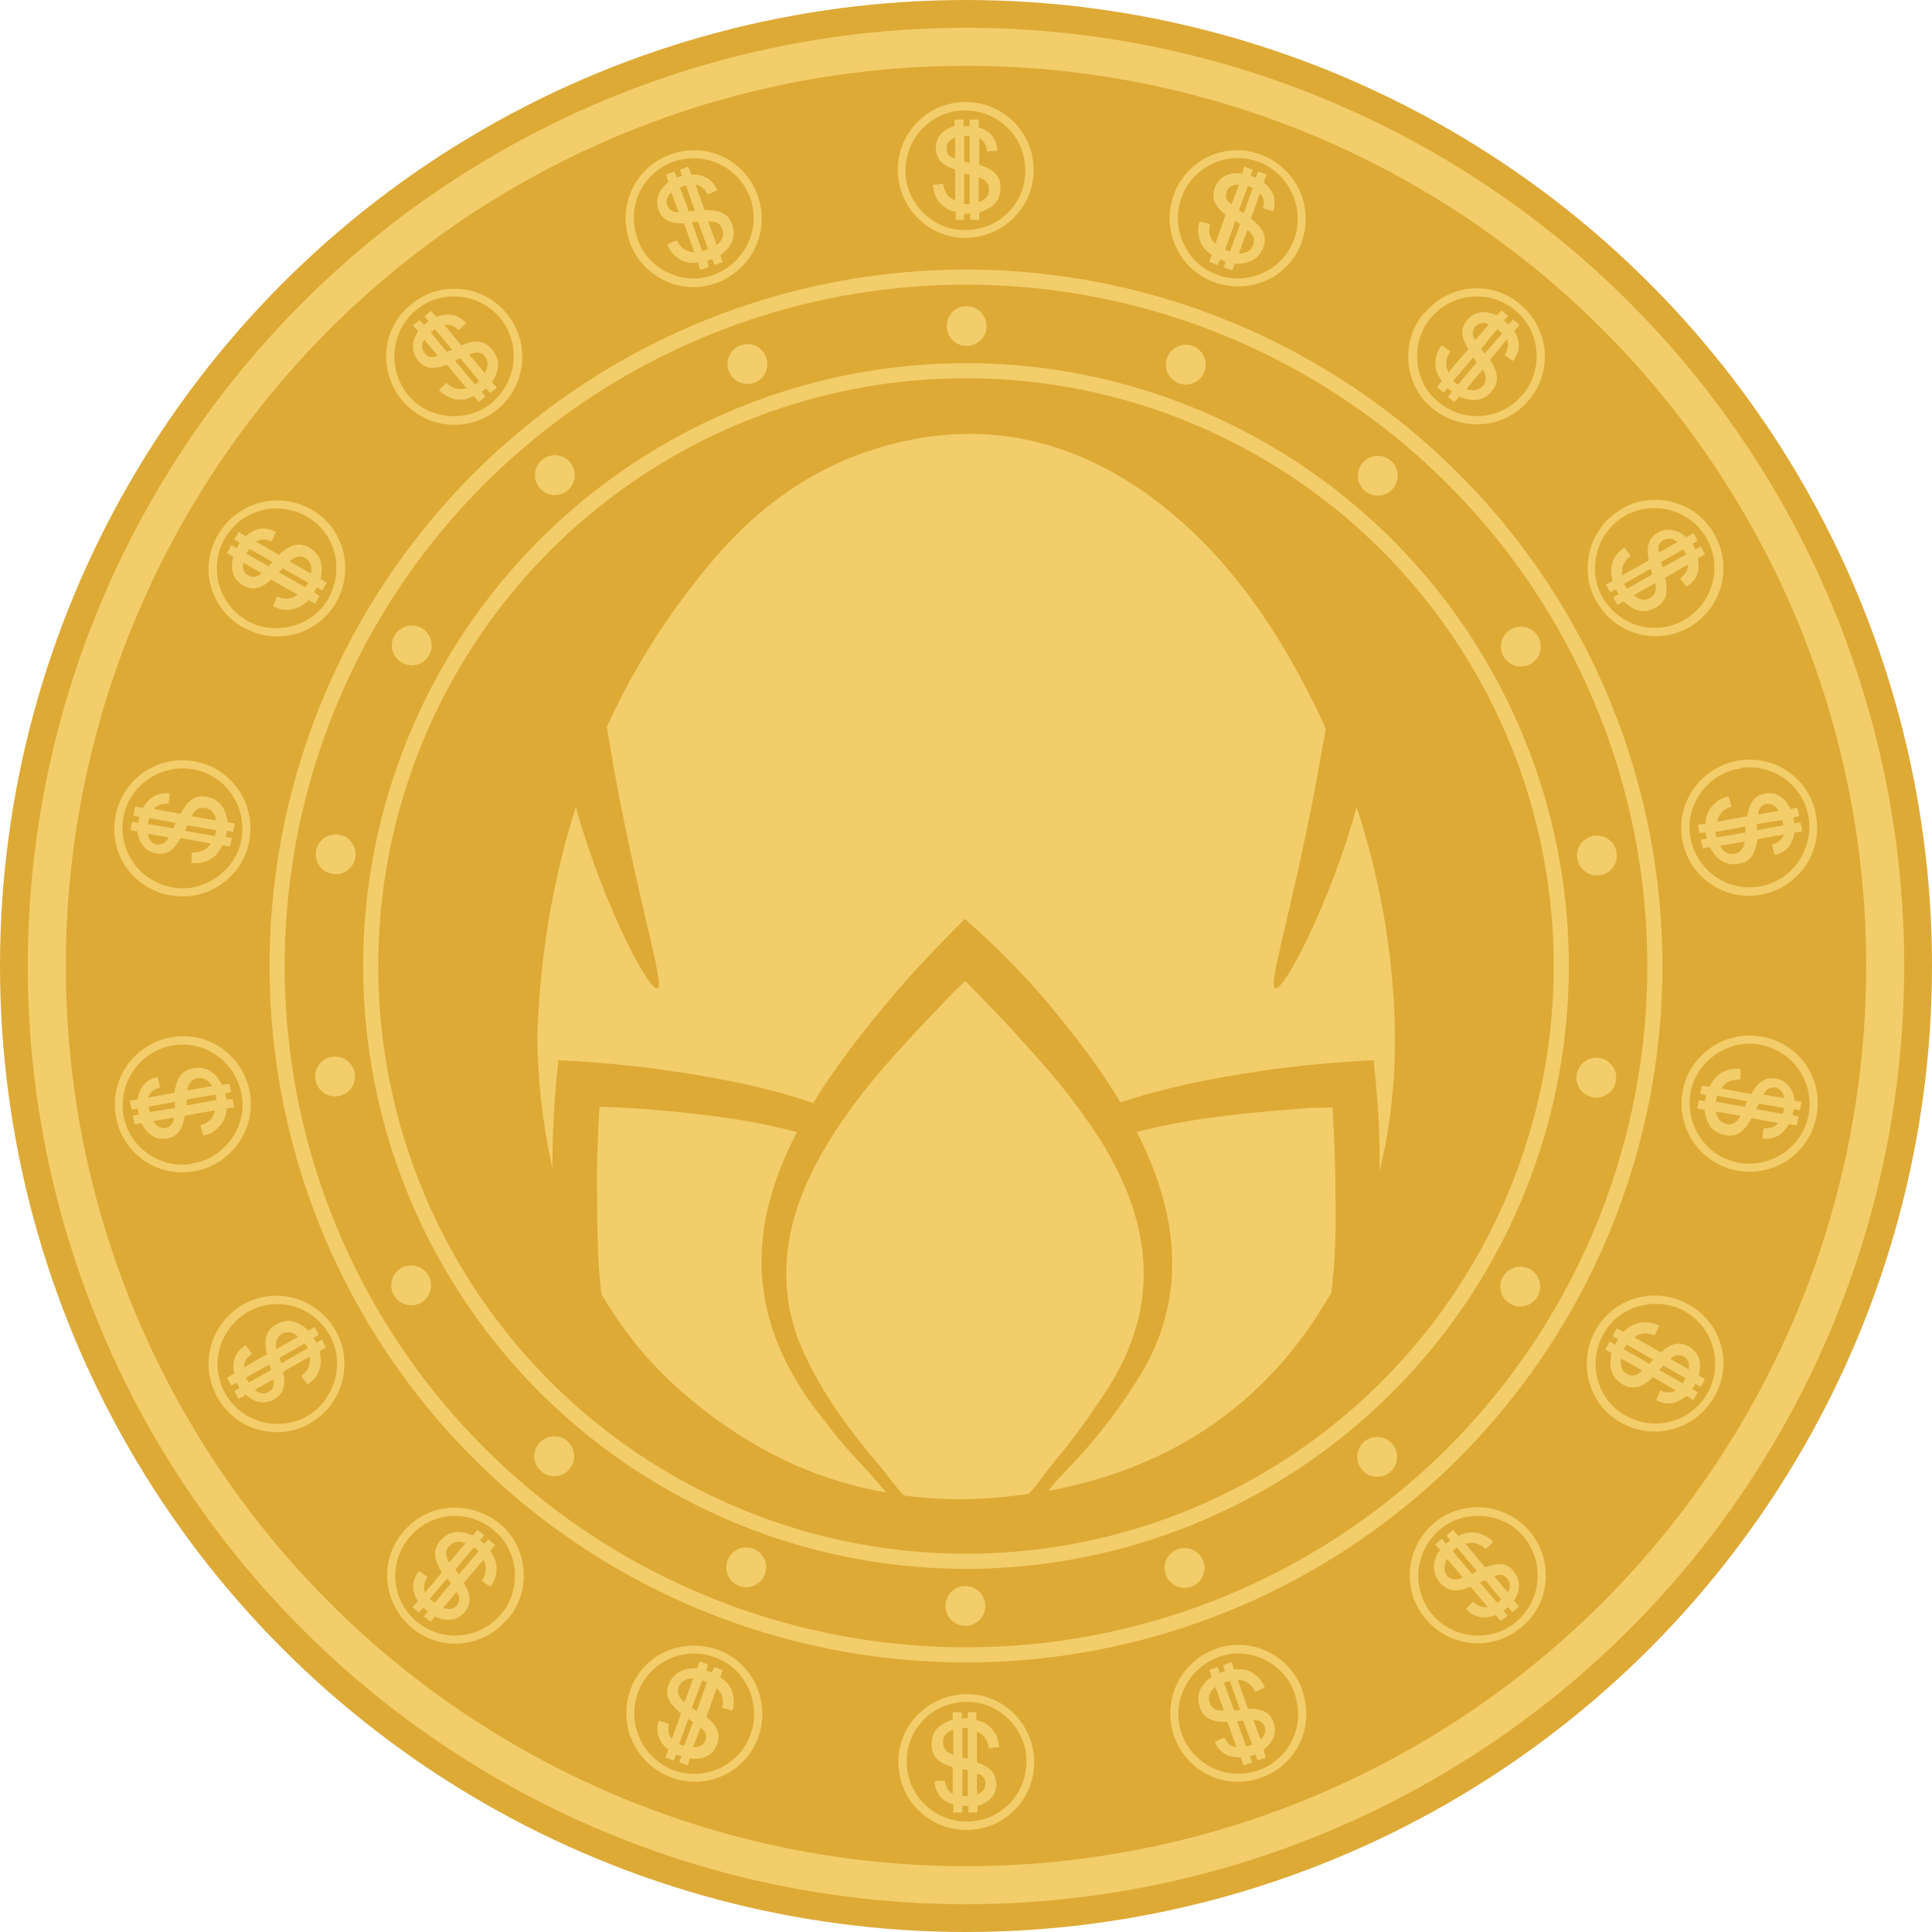 <?xml version="1.0" encoding="UTF-8"?> <svg xmlns="http://www.w3.org/2000/svg" id="Layer_1" width="32" height="32" viewBox="0 0 32 32"><defs><style>.cls-1{fill:#ddaa36;}.cls-2{fill:#f3cd6a;}.cls-3{fill:none;stroke:#f3cd6a;stroke-miterlimit:10;stroke-width:.25px;}</style></defs><circle class="cls-1" cx="16" cy="16" r="16"></circle><circle class="cls-2" cx="16" cy="16" r="15.54"></circle><circle class="cls-1" cx="16" cy="16" r="14.91"></circle><circle class="cls-3" cx="16" cy="16" r="11.41"></circle><circle class="cls-3" cx="16" cy="16" r="9.86"></circle><path class="cls-2" d="M17.37,24.68c.08-.09,.16-.19,.24-.27,.45-.46,.86-.97,1.2-1.51,.91-1.39,.69-2.84,.02-4.15,.94-.25,1.97-.33,2.87-.4,.12,0,.25,0,.37-.01,.03,.49,.05,.98,.05,1.47,.01,.52,0,1.07-.07,1.6-1.01,1.78-2.58,2.89-4.67,3.28Zm-8.12-7.12c.58,.03,1.3,.09,1.87,.18,.83,.12,1.63,.28,2.35,.53h0c.34-.56,.77-1.12,1.23-1.67,.37-.45,.87-.97,1.28-1.38,.57,.5,1.1,1.04,1.57,1.63,.36,.44,.71,.91,1.01,1.41,.71-.24,1.5-.4,2.32-.52,.58-.09,1.29-.15,1.87-.18,.07,.61,.11,1.22,.1,1.84,.28-1.13,.31-2.29,.18-3.47-.1-.88-.29-1.74-.56-2.56-.03,.09-.05,.19-.08,.28-.44,1.45-1.13,2.77-1.27,2.72-.13-.05,.31-1.38,.72-3.63,.04-.23,.08-.46,.12-.67-.17-.38-.36-.75-.57-1.12-.6-1.05-1.33-1.98-2.3-2.7-1.44-1.06-3.02-1.35-4.73-.77-1.06,.36-1.92,1.03-2.62,1.88-.7,.84-1.26,1.74-1.69,2.68,.04,.23,.08,.46,.12,.7,.41,2.25,.85,3.59,.72,3.63-.14,.05-.83-1.27-1.27-2.72-.03-.1-.06-.19-.08-.29-.38,1.19-.59,2.44-.64,3.75,0,.73,.08,1.44,.23,2.15,0,.03,.02,.06,.02,.09,0-.6,.03-1.19,.1-1.78Zm7.8,7.17c.14-.14,.24-.31,.38-.48,.27-.32,.52-.65,.75-1,1.13-1.57,.88-3,.07-4.33-.09-.14-.19-.29-.29-.43-.28-.4-.61-.79-.96-1.17-.32-.37-.67-.72-1.01-1.07-.09,.08-.18,.17-.27,.26-.56,.59-1.2,1.24-1.71,1.97-.1,.14-.2,.29-.29,.44-.6,.98-.92,2.06-.52,3.21,.3,.79,.83,1.52,1.38,2.16,.13,.16,.25,.33,.39,.48,.67,.09,1.36,.08,2.08-.03Zm-5.76-1.68c1.03,.9,2.16,1.46,3.39,1.67-.09-.1-.17-.2-.26-.3-.25-.27-.53-.57-.74-.86-1.4-1.7-1.27-3.29-.48-4.81-.67-.18-1.4-.28-2.16-.35-.31-.03-.74-.06-1.11-.07-.03,.49-.05,.98-.04,1.47,0,.56,.01,1.11,.07,1.63,.35,.6,.78,1.14,1.33,1.62Z"></path><path class="cls-2" d="M14.87,2.82c0-.63,.5-1.13,1.12-1.13,.63,0,1.13,.5,1.13,1.13,0,.62-.51,1.12-1.14,1.12-.61,0-1.11-.51-1.11-1.13Zm.13-.03c-.03,.52,.41,1,.93,1.02,.56,.03,1.03-.39,1.05-.94,.03-.56-.41-1.02-.96-1.04-.53-.02-1,.39-1.02,.96Z"></path><path class="cls-2" d="M15.81,2.1v-.12h.15v.11h.1v-.11h.15v.13c.19,.06,.3,.18,.31,.39-.06,0-.11,0-.17,.01-.01-.09-.04-.17-.13-.22v.44c.19,.06,.36,.15,.35,.39,0,.23-.15,.33-.35,.4v.12h-.15v-.1h-.1s0,.07,0,.1h-.14v-.13c-.13-.03-.23-.09-.3-.2-.05-.07-.07-.16-.08-.25,.06,0,.11-.01,.17-.02,.02,.13,.07,.23,.2,.28v-.51c-.18-.06-.33-.16-.32-.38,.01-.19,.14-.29,.32-.35Zm.4,.84v.41c.12-.04,.18-.12,.17-.22,0-.09-.06-.16-.17-.19Zm-.15,.44v-.49s-.06-.01-.09-.02v.51h.09Zm-.09-1.13v.43s.06,.01,.09,.02v-.45h-.09Zm-.15,.03c-.1,.03-.15,.1-.14,.2,0,.07,.06,.13,.14,.14v-.34Z"></path><path class="cls-2" d="M10.43,4c-.21-.59,.09-1.23,.67-1.44,.59-.22,1.24,.08,1.45,.68,.21,.59-.09,1.23-.69,1.45-.58,.21-1.22-.1-1.43-.68Zm.12-.07c.15,.5,.72,.8,1.22,.64,.53-.17,.83-.72,.67-1.25-.17-.53-.73-.82-1.26-.65-.5,.16-.81,.71-.63,1.25Z"></path><path class="cls-2" d="M11.07,3.01l-.04-.12,.14-.05,.04,.1,.09-.03-.04-.1,.14-.05,.05,.13c.2,0,.35,.07,.43,.26-.05,.02-.1,.05-.16,.07-.04-.08-.1-.15-.2-.16l.15,.42c.2,0,.39,.02,.46,.25,.07,.22-.03,.37-.2,.5l.04,.11-.14,.05-.03-.1-.09,.03s.02,.06,.03,.1l-.14,.05-.04-.12c-.13,.01-.25,0-.35-.09-.07-.05-.12-.12-.16-.21,.05-.02,.1-.05,.16-.07,.06,.12,.15,.19,.29,.2l-.17-.48c-.19,0-.37-.03-.43-.25-.05-.19,.03-.32,.18-.44Zm.66,.66l.14,.39c.1-.08,.13-.17,.09-.27-.03-.09-.11-.13-.23-.12Zm0,.46l-.17-.46s-.06,0-.1,.01l.17,.48,.09-.03Zm-.47-1.03l.15,.4s.06,0,.1-.01l-.15-.42-.09,.03Zm-.13,.08c-.08,.06-.11,.15-.07,.24,.03,.07,.11,.1,.18,.09l-.12-.32Z"></path><path class="cls-2" d="M6.66,6.63c-.4-.48-.34-1.19,.14-1.58,.48-.41,1.19-.34,1.59,.14,.4,.48,.33,1.19-.15,1.59-.47,.39-1.18,.33-1.58-.15Zm.08-.11c.31,.41,.95,.5,1.37,.18,.44-.34,.53-.96,.2-1.4-.34-.44-.97-.52-1.4-.18-.42,.33-.51,.95-.17,1.4Z"></path><path class="cls-2" d="M6.92,5.48l-.08-.09,.11-.09,.07,.08,.08-.06-.07-.08,.11-.09,.09,.1c.18-.07,.35-.05,.49,.1-.04,.04-.08,.08-.12,.12-.07-.06-.14-.1-.24-.09l.28,.34c.19-.08,.37-.11,.52,.08,.14,.18,.1,.36-.01,.53l.08,.09-.11,.09-.07-.08-.07,.06s.04,.05,.06,.08l-.11,.09-.08-.1c-.12,.06-.24,.08-.36,.04-.08-.03-.16-.07-.22-.14,.04-.04,.08-.08,.12-.12,.1,.09,.2,.13,.34,.09l-.33-.39c-.18,.07-.36,.1-.49-.09-.11-.16-.08-.32,.02-.47Zm.85,.39l.26,.31c.06-.11,.06-.2,0-.28-.06-.07-.15-.08-.25-.03Zm.16,.43l-.31-.37s-.06,.03-.08,.05l.33,.39,.07-.06Zm-.8-.8l.27,.33s.06-.03,.09-.04l-.29-.34-.07,.06Zm-.1,.12c-.06,.09-.05,.17,.02,.25,.05,.05,.13,.06,.2,.02l-.22-.26Z"></path><path class="cls-2" d="M4.02,10.39c-.54-.31-.73-1-.41-1.53,.32-.55,1-.73,1.55-.42,.54,.31,.72,1,.4,1.55-.31,.53-1,.71-1.53,.4Zm.04-.13c.44,.28,1.07,.14,1.35-.3,.3-.47,.17-1.09-.29-1.38-.47-.3-1.09-.16-1.38,.31-.28,.45-.16,1.07,.32,1.37Z"></path><path class="cls-2" d="M3.87,9.22l-.11-.06,.07-.13,.09,.05,.05-.09-.09-.05,.07-.13,.12,.07c.15-.13,.31-.17,.5-.07-.02,.05-.05,.1-.07,.16-.09-.04-.17-.05-.26,0l.38,.22c.15-.14,.31-.24,.52-.11,.19,.12,.21,.3,.17,.51l.1,.06-.07,.13-.09-.05-.05,.08s.06,.04,.09,.06l-.07,.13-.11-.06c-.09,.09-.2,.15-.33,.16-.09,0-.17-.01-.26-.06,.02-.05,.05-.1,.07-.16,.12,.05,.24,.05,.34-.03l-.44-.25c-.14,.13-.3,.21-.49,.08-.16-.11-.18-.27-.14-.45Zm.93,.08l.35,.2c.02-.12-.01-.21-.1-.26-.08-.04-.16-.03-.25,.06Zm.3,.35l-.42-.24s-.04,.05-.06,.07l.44,.25,.05-.08Zm-1.02-.48l.37,.21s.04-.05,.07-.07l-.39-.22-.05,.08Zm-.05,.15c-.02,.1,.01,.18,.1,.22,.07,.03,.15,.01,.2-.05l-.3-.17Z"></path><path class="cls-2" d="M2.82,14.83c-.62-.11-1.02-.69-.91-1.3,.11-.62,.69-1.03,1.31-.92,.62,.11,1.02,.7,.91,1.32-.11,.6-.7,1.01-1.3,.9Zm0-.14c.51,.12,1.05-.23,1.17-.74,.12-.54-.21-1.08-.75-1.2-.54-.12-1.08,.23-1.19,.76-.11,.52,.21,1.06,.77,1.18Z"></path><path class="cls-2" d="M2.28,13.77l-.12-.02,.03-.14,.1,.02,.02-.1-.1-.02,.03-.15,.13,.02c.1-.17,.23-.26,.44-.24,0,.06-.01,.11-.02,.17-.09,0-.18,.01-.24,.09l.44,.08c.1-.18,.21-.33,.45-.28,.22,.05,.3,.21,.33,.42l.12,.02-.03,.14-.1-.02-.02,.1s.07,.02,.1,.02l-.03,.14-.13-.02c-.05,.12-.13,.21-.25,.26-.08,.03-.17,.05-.26,.03,0-.06,0-.11,.01-.17,.13,0,.24-.03,.31-.15l-.5-.09c-.09,.17-.21,.3-.43,.25-.19-.05-.26-.19-.29-.38Zm.9-.25l.4,.07c-.02-.12-.08-.19-.19-.21-.09-.01-.16,.03-.22,.14Zm.4,.23l-.48-.08s-.02,.06-.04,.09l.5,.09,.02-.09Zm-1.13-.1l.42,.07s.03-.06,.04-.09l-.44-.08-.02,.09Zm0,.16c.01,.1,.07,.17,.17,.18,.07,0,.14-.04,.17-.12l-.34-.06Z"></path><path class="cls-2" d="M3.22,19.4c-.62,.11-1.2-.3-1.3-.91-.11-.62,.3-1.2,.92-1.31,.62-.11,1.2,.31,1.3,.93,.1,.6-.31,1.18-.92,1.29Zm-.05-.13c.52-.06,.91-.58,.84-1.09-.07-.55-.57-.94-1.11-.87-.55,.07-.93,.58-.86,1.13,.07,.52,.56,.92,1.13,.84Z"></path><path class="cls-2" d="M2.35,18.6l-.12,.02-.03-.14,.1-.02-.02-.1-.1,.02-.03-.15,.13-.02c.03-.2,.13-.33,.33-.37,.01,.06,.03,.11,.04,.17-.09,.03-.16,.07-.2,.17l.44-.08c.03-.2,.09-.38,.33-.41,.22-.03,.36,.09,.46,.28l.12-.02,.03,.14-.1,.02,.02,.1s.07,0,.1-.01l.03,.14-.13,.02c0,.13-.05,.24-.15,.33-.06,.06-.14,.1-.23,.12-.02-.06-.03-.11-.05-.17,.13-.04,.21-.11,.24-.25l-.5,.09c-.03,.19-.1,.36-.32,.38-.19,.02-.31-.09-.4-.26Zm.76-.54l.4-.07c-.06-.11-.15-.15-.25-.13-.09,.02-.14,.09-.16,.2Zm.46,.07l-.48,.08s0,.06,0,.1l.5-.09-.02-.09Zm-1.09,.29l.42-.07s0-.06,0-.1l-.44,.08,.02,.09Zm.06,.15c.05,.09,.13,.13,.22,.11,.07-.02,.12-.09,.12-.17l-.34,.06Z"></path><path class="cls-2" d="M5.15,23.57c-.54,.31-1.23,.13-1.54-.41-.32-.55-.13-1.23,.41-1.55,.54-.31,1.23-.12,1.54,.43,.3,.53,.12,1.22-.42,1.53Zm-.09-.1c.46-.24,.66-.85,.42-1.32-.26-.5-.85-.69-1.34-.44-.49,.26-.68,.87-.42,1.35,.25,.47,.84,.67,1.35,.41Z"></path><path class="cls-2" d="M4.06,23.11l-.11,.06-.07-.13,.09-.05-.05-.09-.09,.05-.07-.13,.12-.07c-.04-.19,0-.35,.19-.47,.03,.05,.07,.09,.1,.14-.07,.06-.13,.12-.13,.23l.38-.22c-.04-.2-.05-.39,.17-.5,.2-.11,.37-.03,.52,.11l.1-.06,.07,.13-.09,.05,.05,.08s.06-.03,.09-.05l.07,.13-.11,.06c.04,.13,.03,.25-.02,.36-.04,.08-.1,.14-.18,.19-.03-.05-.07-.09-.1-.14,.11-.08,.16-.18,.14-.32l-.44,.25c.04,.19,.03,.37-.17,.47-.18,.08-.33,.02-.46-.1Zm.53-.77l.35-.2c-.09-.08-.19-.1-.28-.04-.08,.05-.1,.13-.08,.25Zm.46-.09l-.42,.24s.02,.06,.03,.09l.44-.25-.05-.08Zm-.93,.65l.37-.21s-.02-.06-.03-.09l-.39,.22,.05,.08Zm.1,.12c.08,.07,.16,.08,.25,.02,.06-.04,.08-.12,.05-.19l-.3,.17Z"></path><path class="cls-2" d="M8.4,26.82c-.4,.48-1.11,.54-1.58,.14-.48-.41-.55-1.11-.14-1.59,.4-.48,1.11-.53,1.6-.13,.47,.39,.53,1.11,.13,1.58Zm-.12-.06c.35-.38,.33-1.03-.06-1.38-.41-.38-1.04-.36-1.41,.05-.38,.41-.34,1.05,.07,1.41,.39,.35,1.02,.34,1.4-.08Z"></path><path class="cls-2" d="M7.21,26.77l-.08,.09-.11-.09,.07-.08-.08-.06-.07,.08-.11-.09,.09-.1c-.1-.17-.11-.33,.02-.5,.05,.03,.09,.07,.14,.1-.05,.08-.08,.16-.04,.26l.28-.34c-.11-.17-.18-.35-.02-.53,.15-.17,.33-.16,.53-.08l.08-.09,.11,.09-.07,.08,.07,.06s.05-.05,.07-.07l.11,.09-.08,.1c.08,.11,.12,.22,.1,.35-.01,.09-.04,.17-.1,.24-.05-.03-.09-.06-.14-.1,.07-.11,.09-.22,.03-.35l-.33,.39c.1,.16,.16,.33,0,.5-.14,.14-.3,.13-.47,.06Zm.24-.9l.26-.31c-.12-.05-.21-.02-.28,.06-.06,.07-.05,.16,.01,.26Zm.4-.24l-.31,.37s.04,.05,.06,.08l.33-.39-.07-.06Zm-.65,.92l.27-.33s-.04-.05-.06-.08l-.29,.34,.07,.06Zm.14,.08c.1,.04,.18,.02,.24-.06,.04-.06,.04-.14-.02-.2l-.22,.26Z"></path><path class="cls-2" d="M12.56,28.77c-.21,.59-.86,.89-1.44,.67-.59-.22-.89-.86-.68-1.45,.21-.59,.86-.88,1.46-.66,.57,.21,.87,.86,.66,1.44Zm-.14-.02c.2-.48-.04-1.08-.53-1.28-.51-.22-1.1,.02-1.31,.53-.21,.51,.04,1.1,.55,1.31,.49,.2,1.08-.03,1.29-.55Z"></path><path class="cls-2" d="M11.43,29.12l-.04,.12-.14-.05,.04-.1-.09-.03-.04,.1-.14-.05,.05-.13c-.15-.12-.22-.28-.16-.48,.06,.02,.11,.03,.17,.05-.02,.09-.02,.18,.05,.25l.15-.42c-.16-.13-.29-.27-.2-.49,.09-.21,.26-.26,.47-.26l.04-.11,.14,.05-.03,.1,.09,.03s.03-.06,.04-.09l.14,.05-.04,.12c.11,.07,.19,.17,.21,.29,.02,.09,.02,.17-.01,.26-.06-.01-.11-.03-.17-.04,.03-.13,.01-.24-.09-.33l-.17,.48c.15,.12,.26,.26,.17,.47-.08,.18-.23,.23-.42,.22Zm-.09-.93l.14-.39c-.12,0-.21,.05-.24,.15-.03,.09,0,.17,.1,.24Zm.29-.36l-.17,.46s.05,.03,.08,.05l.17-.48-.09-.03Zm-.3,1.09l.15-.4s-.05-.03-.08-.05l-.15,.42,.09,.03Zm.16,.02c.11,0,.18-.04,.2-.14,.02-.07-.02-.15-.09-.18l-.12,.32Z"></path><path class="cls-2" d="M17.13,29.18c0,.63-.5,1.13-1.12,1.13-.63,0-1.13-.5-1.13-1.13,0-.62,.51-1.12,1.14-1.12,.61,0,1.11,.51,1.11,1.13Zm-.13,.03c.03-.52-.41-1-.93-1.02-.56-.03-1.03,.39-1.05,.94-.03,.56,.41,1.02,.96,1.04,.53,.02,1-.39,1.02-.96Z"></path><path class="cls-2" d="M16.19,29.9v.12h-.15v-.11h-.1v.11h-.15v-.13c-.19-.06-.3-.18-.31-.39,.06,0,.11,0,.17-.01,.01,.09,.04,.17,.13,.22v-.44c-.19-.06-.36-.15-.35-.39,0-.23,.15-.33,.35-.4v-.12h.15v.1h.1s0-.07,0-.1h.14v.13c.13,.03,.23,.09,.3,.2,.05,.07,.07,.16,.08,.25-.06,0-.11,.01-.17,.02-.02-.13-.07-.23-.2-.28v.51c.18,.06,.33,.16,.32,.38-.01,.19-.14,.29-.32,.35Zm-.4-.84v-.41c-.12,.04-.18,.12-.17,.22,0,.09,.06,.16,.17,.19Zm.15-.44v.49s.06,.01,.09,.02v-.51h-.09Zm.09,1.13v-.43s-.06-.01-.09-.02v.45h.09Zm.15-.03c.1-.03,.15-.1,.14-.2,0-.07-.06-.13-.14-.14v.34Z"></path><path class="cls-2" d="M21.57,28c.21,.59-.09,1.23-.67,1.44-.59,.22-1.24-.08-1.45-.68-.21-.59,.09-1.23,.69-1.45,.58-.21,1.22,.1,1.43,.68Zm-.12,.07c-.15-.5-.72-.8-1.22-.64-.53,.17-.83,.72-.67,1.25,.17,.53,.73,.82,1.26,.65,.5-.16,.81-.71,.63-1.25Z"></path><path class="cls-2" d="M20.93,28.99l.04,.12-.14,.05-.04-.1-.09,.03,.04,.1-.14,.05-.05-.13c-.2,0-.35-.07-.43-.26,.05-.02,.1-.05,.16-.07,.04,.08,.1,.15,.2,.16l-.15-.42c-.2,0-.39-.02-.46-.25-.07-.22,.03-.37,.2-.5l-.04-.11,.14-.05,.03,.1,.09-.03s-.02-.06-.03-.1l.14-.05,.04,.12c.13-.01,.25,0,.35,.09,.07,.05,.12,.12,.16,.21-.05,.02-.1,.05-.16,.07-.06-.12-.15-.19-.29-.2l.17,.48c.19,0,.37,.03,.43,.25,.05,.19-.03,.32-.18,.44Zm-.66-.66l-.14-.39c-.1,.08-.13,.17-.09,.27,.03,.09,.11,.13,.23,.12Zm0-.46l.17,.46s.06,0,.1-.01l-.17-.48-.09,.03Zm.47,1.03l-.15-.4s-.06,0-.1,.01l.15,.42,.09-.03Zm.13-.08c.08-.06,.11-.15,.07-.24-.03-.07-.11-.1-.18-.09l.12,.32Z"></path><path class="cls-2" d="M25.34,25.37c.4,.48,.34,1.19-.14,1.58-.48,.41-1.19,.34-1.59-.14-.4-.48-.33-1.19,.15-1.59,.47-.39,1.18-.33,1.58,.15Zm-.08,.11c-.31-.41-.95-.5-1.37-.18-.44,.34-.53,.96-.2,1.4,.34,.44,.97,.52,1.4,.18,.42-.33,.51-.95,.17-1.4Z"></path><path class="cls-2" d="M25.08,26.52l.08,.09-.11,.09-.07-.08-.08,.06,.07,.08-.11,.09-.09-.1c-.18,.07-.35,.05-.49-.1,.04-.04,.08-.08,.12-.12,.07,.06,.14,.1,.24,.09l-.28-.34c-.19,.08-.37,.11-.52-.08-.14-.18-.1-.36,.01-.53l-.08-.09,.11-.09,.07,.08,.07-.06s-.04-.05-.06-.08l.11-.09,.08,.1c.12-.06,.24-.08,.36-.04,.08,.03,.16,.07,.22,.14-.04,.04-.08,.08-.12,.12-.1-.09-.2-.13-.34-.09l.33,.39c.18-.07,.36-.1,.49,.09,.11,.16,.08,.32-.02,.47Zm-.85-.39l-.26-.31c-.06,.11-.06,.2,0,.28,.06,.07,.15,.08,.25,.03Zm-.16-.43l.31,.37s.06-.03,.08-.05l-.33-.39-.07,.06Zm.8,.8l-.27-.33s-.06,.03-.09,.04l.29,.34,.07-.06Zm.1-.12c.06-.09,.05-.17-.02-.25-.05-.05-.13-.06-.2-.02l.22,.26Z"></path><path class="cls-2" d="M27.98,21.61c.54,.31,.73,1,.41,1.53-.32,.55-1,.73-1.55,.42-.54-.31-.72-1-.4-1.55,.31-.53,1-.71,1.53-.4Zm-.04,.13c-.44-.28-1.07-.14-1.35,.3-.3,.47-.17,1.09,.29,1.38,.47,.3,1.09,.16,1.38-.31,.28-.45,.16-1.07-.32-1.37Z"></path><path class="cls-2" d="M28.13,22.78l.11,.06-.07,.13-.09-.05-.05,.09,.09,.05-.07,.13-.12-.07c-.15,.13-.31,.17-.5,.07,.02-.05,.05-.1,.07-.16,.09,.04,.17,.05,.26,0l-.38-.22c-.15,.14-.31,.24-.52,.11-.19-.12-.21-.3-.17-.51l-.1-.06,.07-.13,.09,.05,.05-.08s-.06-.04-.09-.06l.07-.13,.11,.06c.09-.09,.2-.15,.33-.16,.09,0,.17,.01,.26,.06-.02,.05-.05,.1-.07,.16-.12-.05-.24-.05-.34,.03l.44,.25c.14-.13,.3-.21,.49-.08,.16,.11,.18,.27,.14,.45Zm-.93-.08l-.35-.2c-.02,.12,.01,.21,.1,.26,.08,.04,.16,.03,.25-.06Zm-.3-.35l.42,.24s.04-.05,.06-.07l-.44-.25-.05,.08Zm1.02,.48l-.37-.21s-.04,.05-.07,.07l.39,.22,.05-.08Zm.05-.15c.02-.1-.01-.18-.1-.22-.07-.03-.15-.01-.2,.05l.3,.17Z"></path><path class="cls-2" d="M29.18,17.17c.62,.11,1.02,.69,.91,1.3-.11,.62-.69,1.03-1.31,.92-.62-.11-1.02-.7-.91-1.32,.11-.6,.7-1.01,1.3-.9Zm0,.14c-.51-.12-1.05,.23-1.17,.74-.12,.54,.21,1.08,.75,1.2,.54,.12,1.08-.23,1.19-.76,.11-.52-.21-1.06-.77-1.18Z"></path><path class="cls-2" d="M29.72,18.23l.12,.02-.03,.14-.1-.02-.02,.1,.1,.02-.03,.15-.13-.02c-.1,.17-.23,.26-.44,.24,0-.06,.01-.11,.02-.17,.09,0,.18-.01,.24-.09l-.44-.08c-.1,.18-.21,.33-.45,.28-.22-.05-.3-.21-.33-.42l-.12-.02,.03-.14,.1,.02,.02-.1s-.07-.02-.1-.02l.03-.14,.13,.02c.05-.12,.13-.21,.25-.26,.08-.03,.17-.05,.26-.03,0,.06,0,.11-.01,.17-.13,0-.24,.03-.31,.15l.5,.09c.09-.17,.21-.3,.43-.25,.19,.05,.26,.19,.29,.38Zm-.9,.25l-.4-.07c.02,.12,.08,.19,.19,.21,.09,.01,.16-.03,.22-.14Zm-.4-.23l.48,.08s.02-.06,.04-.09l-.5-.09-.02,.09Zm1.13,.1l-.42-.07s-.03,.06-.04,.09l.44,.08,.02-.09Zm0-.16c-.01-.1-.07-.17-.17-.18-.07,0-.14,.04-.17,.12l.34,.06Z"></path><path class="cls-2" d="M28.78,12.6c.62-.11,1.2,.3,1.3,.91,.11,.62-.3,1.2-.92,1.31-.62,.11-1.2-.31-1.3-.93-.1-.6,.31-1.18,.92-1.29Zm.05,.13c-.52,.06-.91,.58-.84,1.09,.07,.55,.57,.94,1.11,.87,.55-.07,.93-.58,.86-1.13-.07-.52-.56-.92-1.13-.84Z"></path><path class="cls-2" d="M29.65,13.4l.12-.02,.03,.14-.1,.02,.02,.1,.1-.02,.03,.15-.13,.02c-.03,.2-.13,.33-.33,.37-.01-.06-.03-.11-.04-.17,.09-.03,.16-.07,.2-.17l-.44,.08c-.03,.2-.09,.38-.33,.41-.22,.03-.36-.09-.46-.28l-.12,.02-.03-.14,.1-.02-.02-.1s-.07,0-.1,.01l-.03-.14,.13-.02c0-.13,.05-.24,.15-.33,.06-.06,.14-.1,.23-.12,.02,.06,.03,.11,.05,.17-.13,.04-.21,.11-.24,.25l.5-.09c.03-.19,.1-.36,.32-.38,.19-.02,.31,.09,.4,.26Zm-.76,.54l-.4,.07c.06,.11,.15,.15,.25,.13,.09-.02,.14-.09,.16-.2Zm-.46-.07l.48-.08s0-.06,0-.1l-.5,.09,.02,.09Zm1.09-.29l-.42,.07s0,.06,0,.1l.44-.08-.02-.09Zm-.06-.15c-.05-.09-.13-.13-.22-.11-.07,.02-.12,.09-.12,.17l.34-.06Z"></path><path class="cls-2" d="M26.85,8.43c.54-.31,1.23-.13,1.54,.41,.32,.55,.13,1.23-.41,1.55-.54,.31-1.23,.12-1.54-.43-.3-.53-.12-1.22,.42-1.53Zm.09,.1c-.46,.24-.66,.85-.42,1.32,.26,.5,.85,.69,1.34,.44,.49-.26,.68-.87,.42-1.35-.25-.47-.84-.67-1.35-.41Z"></path><path class="cls-2" d="M27.94,8.89l.11-.06,.07,.13-.09,.05,.05,.09,.09-.05,.07,.13-.12,.07c.04,.19,0,.35-.19,.47-.03-.05-.07-.09-.1-.14,.07-.06,.13-.12,.13-.23l-.38,.22c.04,.2,.05,.39-.17,.5-.2,.11-.37,.03-.52-.11l-.1,.06-.07-.13,.09-.05-.05-.08s-.06,.03-.09,.05l-.07-.13,.11-.06c-.04-.13-.03-.25,.02-.36,.04-.08,.1-.14,.18-.19,.03,.05,.07,.09,.1,.14-.11,.08-.16,.18-.14,.32l.44-.25c-.04-.19-.03-.37,.17-.47,.18-.08,.33-.02,.46,.1Zm-.53,.77l-.35,.2c.09,.08,.19,.1,.28,.04,.08-.05,.1-.13,.08-.25Zm-.46,.09l.42-.24s-.02-.06-.03-.09l-.44,.25,.05,.08Zm.93-.65l-.37,.21s.02,.06,.03,.09l.39-.22-.05-.08Zm-.1-.12c-.08-.07-.16-.08-.25-.02-.06,.04-.08,.12-.05,.19l.3-.17Z"></path><path class="cls-2" d="M23.6,5.18c.4-.48,1.11-.54,1.58-.14,.48,.41,.55,1.11,.14,1.59-.4,.48-1.11,.53-1.6,.13-.47-.39-.53-1.11-.13-1.58Zm.12,.06c-.35,.38-.33,1.03,.06,1.38,.41,.38,1.04,.36,1.41-.05,.38-.41,.34-1.05-.07-1.41-.39-.35-1.02-.34-1.4,.08Z"></path><path class="cls-2" d="M24.79,5.23l.08-.09,.11,.09-.07,.08,.08,.06,.07-.08,.11,.09-.09,.1c.1,.17,.11,.33-.02,.5-.05-.03-.09-.07-.14-.1,.05-.08,.08-.16,.04-.26l-.28,.34c.11,.17,.18,.35,.02,.53-.15,.17-.33,.16-.53,.08l-.08,.09-.11-.09,.07-.08-.07-.06s-.05,.05-.07,.07l-.11-.09,.08-.1c-.08-.11-.12-.22-.1-.35,.01-.09,.04-.17,.1-.24,.05,.03,.09,.06,.14,.1-.07,.11-.09,.22-.03,.35l.33-.39c-.1-.16-.16-.33,0-.5,.14-.14,.3-.13,.47-.06Zm-.24,.9l-.26,.31c.12,.05,.21,.02,.28-.06,.06-.07,.05-.16-.01-.26Zm-.4,.24l.31-.37s-.04-.05-.06-.08l-.33,.39,.07,.06Zm.65-.92l-.27,.33s.04,.05,.06,.08l.29-.34-.07-.06Zm-.14-.08c-.1-.04-.18-.02-.24,.06-.04,.06-.04,.14,.02,.2l.22-.26Z"></path><path class="cls-2" d="M19.44,3.23c.21-.59,.86-.89,1.44-.67,.59,.22,.89,.86,.68,1.45-.21,.59-.86,.88-1.46,.66-.57-.21-.87-.86-.66-1.44Zm.14,.02c-.2,.48,.04,1.08,.53,1.28,.51,.22,1.1-.02,1.31-.53,.21-.51-.04-1.1-.55-1.31-.49-.2-1.08,.03-1.29,.55Z"></path><path class="cls-2" d="M20.57,2.88l.04-.12,.14,.05-.04,.1,.09,.03,.04-.1,.14,.05-.05,.13c.15,.12,.22,.28,.16,.48-.06-.02-.11-.03-.17-.05,.02-.09,.02-.18-.05-.25l-.15,.42c.16,.13,.29,.27,.2,.49-.09,.21-.26,.26-.47,.26l-.04,.11-.14-.05,.03-.1-.09-.03s-.03,.06-.04,.09l-.14-.05,.04-.12c-.11-.07-.19-.17-.21-.29-.02-.09-.02-.17,.01-.26,.06,.01,.11,.03,.17,.04-.03,.13-.01,.24,.09,.33l.17-.48c-.15-.12-.26-.26-.17-.47,.08-.18,.23-.23,.42-.22Zm.09,.93l-.14,.39c.12,0,.21-.05,.24-.15,.03-.09,0-.17-.1-.24Zm-.29,.36l.17-.46s-.05-.03-.08-.05l-.17,.48,.09,.03Zm.3-1.09l-.15,.4s.05,.03,.08,.05l.15-.42-.09-.03Zm-.16-.02c-.11,0-.18,.04-.2,.14-.02,.07,.02,.15,.09,.18l.12-.32Z"></path><circle class="cls-2" cx="16.01" cy="5.4" r=".33"></circle><circle class="cls-2" cx="12.38" cy="6.03" r=".33"></circle><circle class="cls-2" cx="9.19" cy="7.87" r=".33"></circle><circle class="cls-2" cx="6.82" cy="10.69" r=".33"></circle><circle class="cls-2" cx="5.56" cy="14.15" r=".33"></circle><circle class="cls-2" cx="5.55" cy="17.83" r=".33"></circle><circle class="cls-2" cx="6.81" cy="21.29" r=".33"></circle><circle class="cls-2" cx="9.18" cy="24.12" r=".33"></circle><circle class="cls-2" cx="12.36" cy="25.96" r=".33"></circle><circle class="cls-2" cx="15.99" cy="26.6" r=".33"></circle><circle class="cls-2" cx="19.62" cy="25.97" r=".33"></circle><circle class="cls-2" cx="22.81" cy="24.13" r=".33"></circle><circle class="cls-2" cx="25.18" cy="21.31" r=".33"></circle><circle class="cls-2" cx="26.44" cy="17.85" r=".33"></circle><circle class="cls-2" cx="26.45" cy="14.17" r=".33"></circle><circle class="cls-2" cx="25.19" cy="10.71" r=".33"></circle><circle class="cls-2" cx="22.82" cy="7.88" r=".33"></circle><circle class="cls-2" cx="19.64" cy="6.04" r=".33"></circle></svg> 